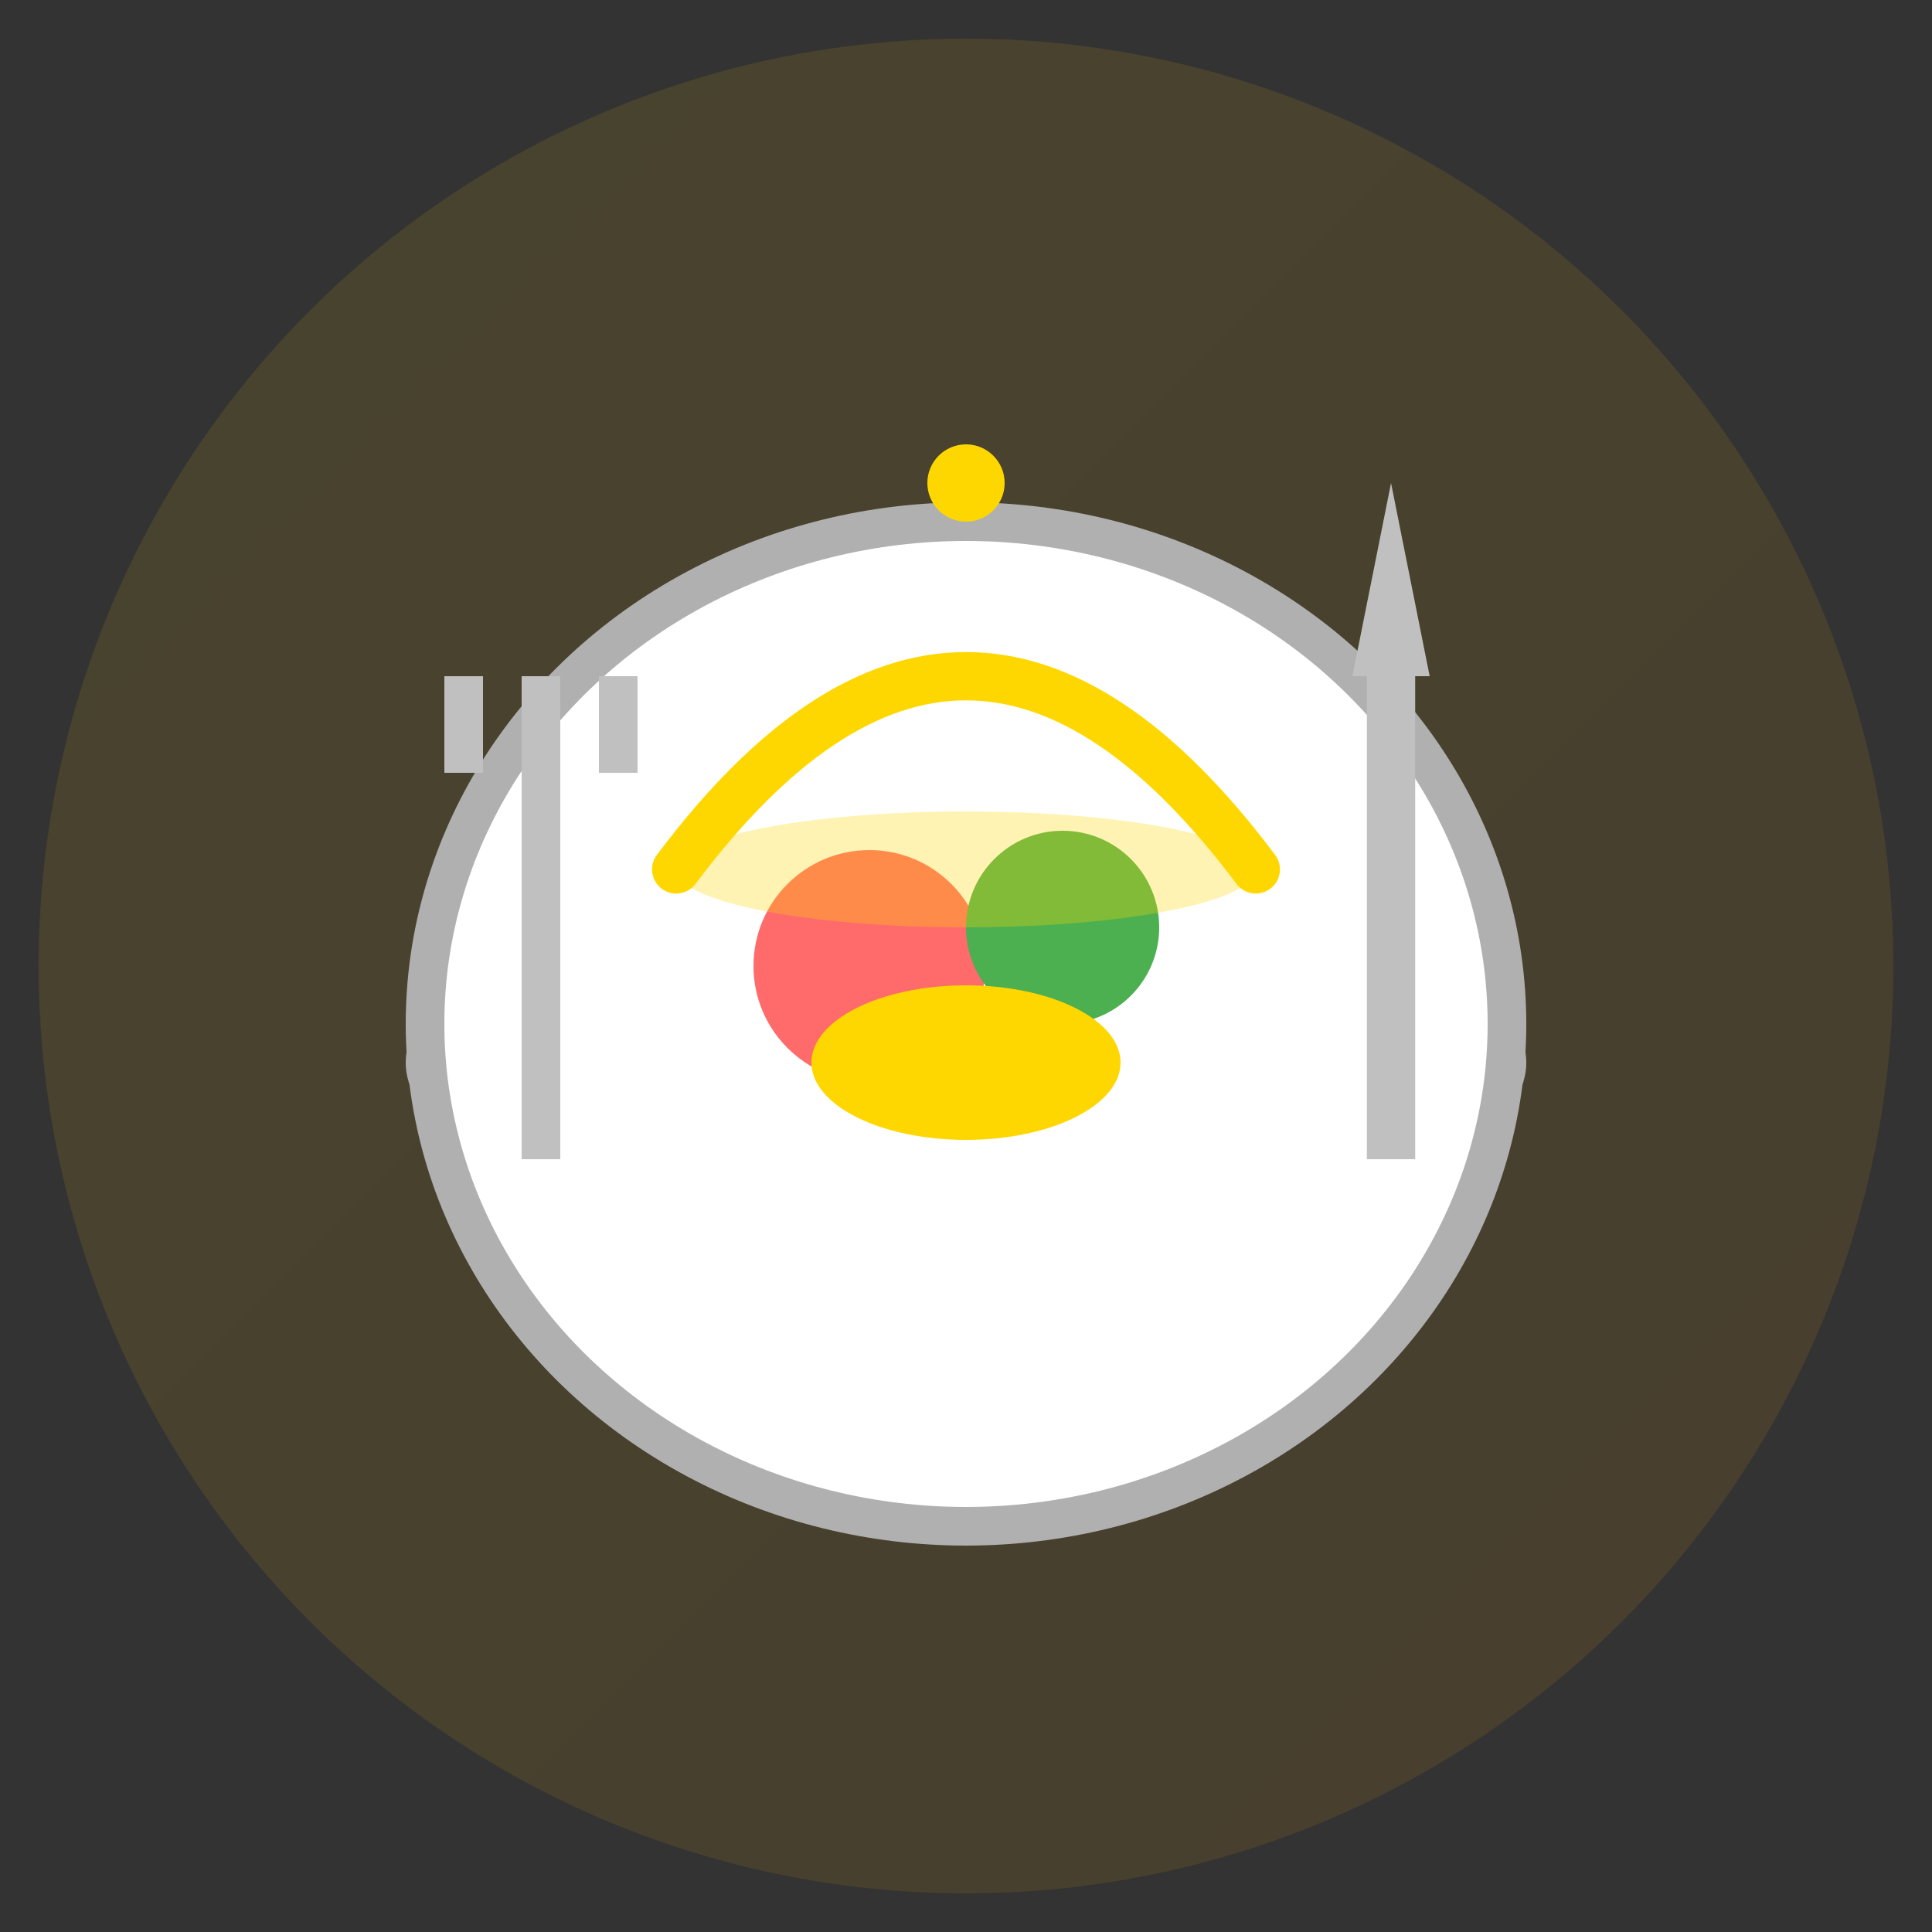 <svg xmlns="http://www.w3.org/2000/svg" viewBox="0 0 100 100">
  <rect x="0" y="0" width="100" height="100" fill="#333333" stroke="none"/>
  <defs>
    <linearGradient id="iconGrad4" x1="0%" y1="0%" x2="100%" y2="100%">
      <stop offset="0%" style="stop-color:#FFD700;stop-opacity:1" />
      <stop offset="100%" style="stop-color:#FFA500;stop-opacity:1" />
    </linearGradient>
  </defs>
  
  <!-- Catering icon -->
  <circle cx="50" cy="50" r="48" fill="url(#iconGrad4)" opacity="0.1"/>
  
  <!-- Plate -->
  <ellipse cx="50" cy="55" rx="28" ry="8" fill="#E0E0E0" stroke="#B0B0B0" stroke-width="2"/>
  <ellipse cx="50" cy="53" rx="28" ry="26" fill="#FFFFFF" stroke="#B0B0B0" stroke-width="2"/>
  
  <!-- Food items -->
  <circle cx="45" cy="50" r="6" fill="#FF6B6B"/>
  <circle cx="55" cy="48" r="5" fill="#4CAF50"/>
  <ellipse cx="50" cy="55" rx="8" ry="4" fill="#FFD700"/>
  
  <!-- Fork -->
  <line x1="28" y1="35" x2="28" y2="60" stroke="#C0C0C0" stroke-width="2"/>
  <line x1="24" y1="35" x2="24" y2="40" stroke="#C0C0C0" stroke-width="2"/>
  <line x1="28" y1="35" x2="28" y2="40" stroke="#C0C0C0" stroke-width="2"/>
  <line x1="32" y1="35" x2="32" y2="40" stroke="#C0C0C0" stroke-width="2"/>
  
  <!-- Knife -->
  <line x1="72" y1="35" x2="72" y2="60" stroke="#C0C0C0" stroke-width="2.5"/>
  <path d="M 70 35 L 72 25 L 74 35 Z" fill="#C0C0C0"/>
  
  <!-- Cloche cover (serving dome) -->
  <path d="M 35 45 Q 50 25 65 45" stroke="#FFD700" stroke-width="2.5" fill="none" stroke-linecap="round"/>
  <ellipse cx="50" cy="45" rx="15" ry="3" fill="#FFD700" opacity="0.3"/>
  <circle cx="50" cy="25" r="2" fill="#FFD700"/>
</svg>